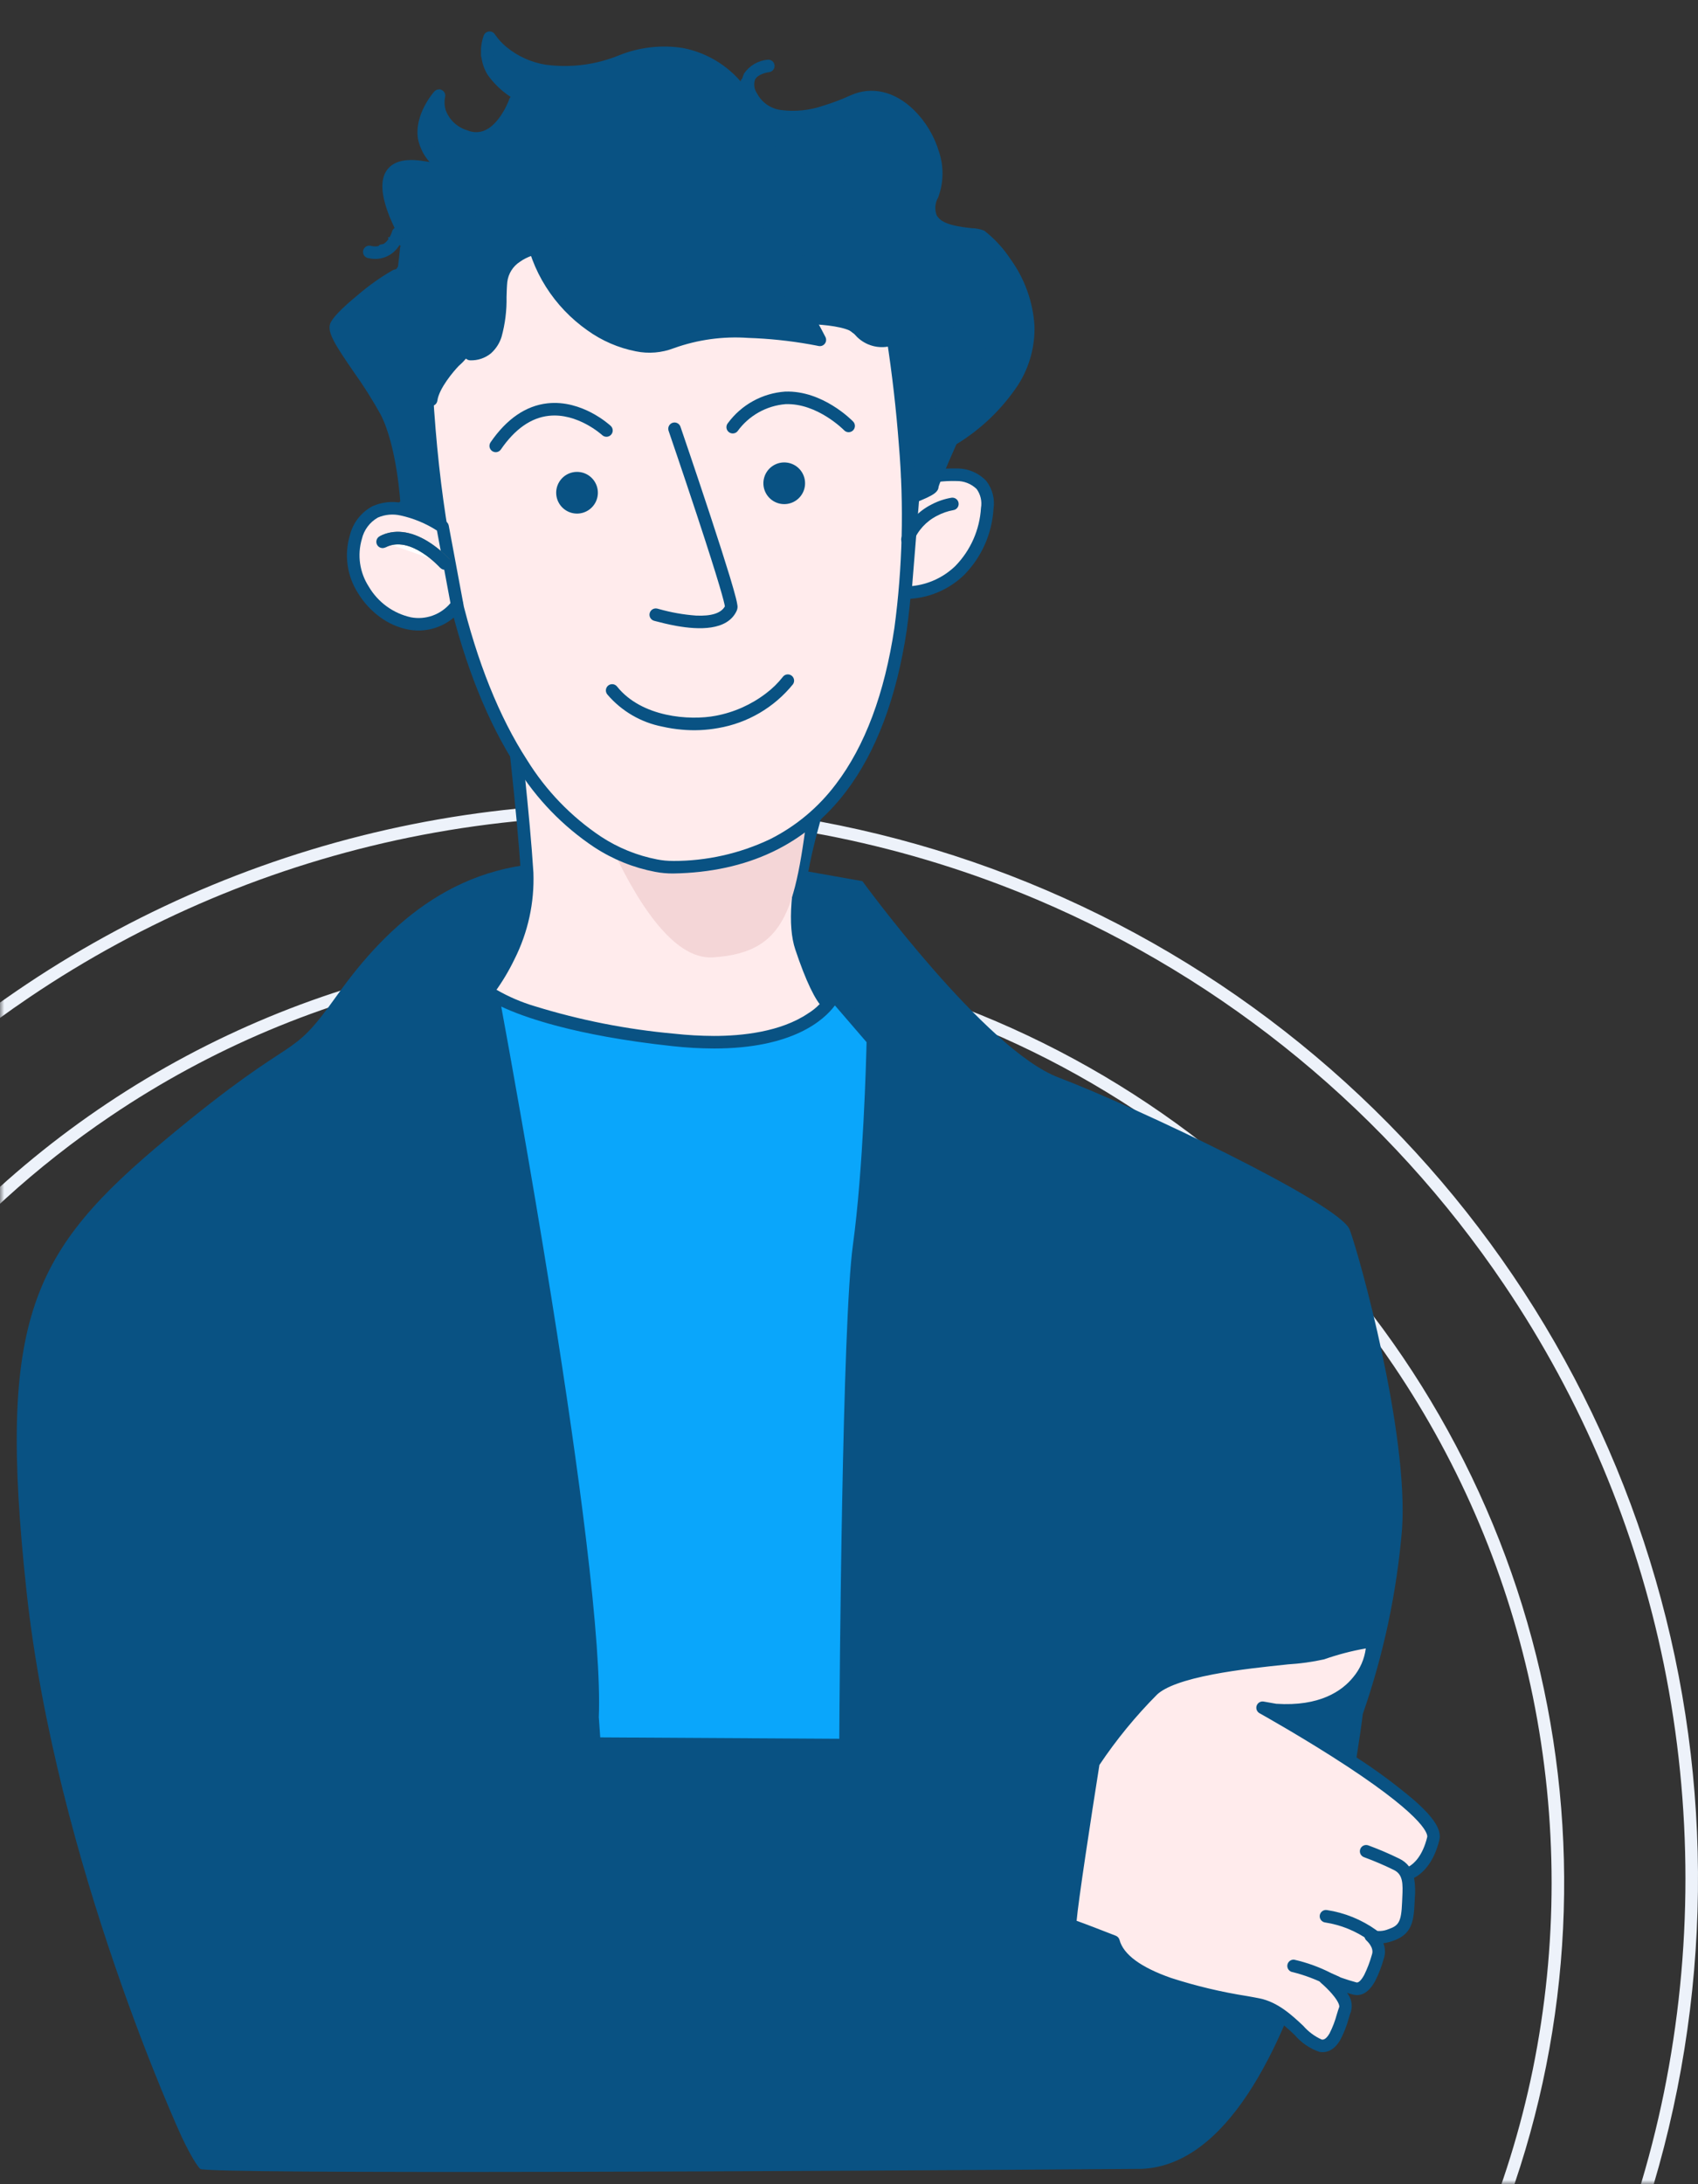<svg width="203" height="261" viewBox="0 0 203 261" fill="none" xmlns="http://www.w3.org/2000/svg">
<rect x="0" y="0" width="203" height="261" fill="#333333" stroke="none"/>
<mask id="mask0_27825_67265" style="mask-type:alpha" maskUnits="userSpaceOnUse" x="0" y="81" width="205" height="180">
<rect x="1" y="82" width="203" height="178" fill="white" stroke="#004F86" stroke-width="2"/>
</mask>
<g mask="url(#mask0_27825_67265)">
<path d="M74.5 97.5C65.902 97.498 57.325 98.362 48.9 100.08C32.657 103.408 17.228 109.901 3.494 119.189C-16.925 132.973 -32.908 152.382 -42.52 175.066C-45.767 182.747 -48.246 190.731 -49.92 198.9C-53.36 215.791 -53.36 233.202 -49.92 250.093C-46.593 266.337 -40.1 281.767 -30.811 295.502C-17.028 315.922 2.382 331.907 25.066 341.52C32.748 344.767 40.733 347.246 48.903 348.92C65.794 352.36 83.205 352.36 100.096 348.92C116.34 345.593 131.77 339.1 145.505 329.811C165.924 316.027 181.908 296.617 191.519 273.933C194.766 266.251 197.245 258.266 198.919 250.096C202.359 233.205 202.359 215.794 198.919 198.903C195.592 182.659 189.099 167.229 179.81 153.494C166.026 133.075 146.617 117.092 123.934 107.48C116.253 104.233 108.269 101.754 100.1 100.08C91.675 98.362 83.098 97.498 74.5 97.5ZM74.5 96C99.915 96 124.759 103.536 145.891 117.656C167.022 131.776 183.493 151.845 193.219 175.325C202.944 198.805 205.489 224.643 200.531 249.569C195.573 274.496 183.334 297.392 165.363 315.363C147.392 333.334 124.496 345.573 99.569 350.531C74.642 355.489 48.806 352.944 25.325 343.219C1.845 333.493 -18.224 317.022 -32.344 295.891C-46.464 274.759 -54 249.915 -54 224.5C-54 190.42 -40.462 157.735 -16.363 133.637C7.735 109.538 40.42 96 74.5 96Z" fill="#EDF2FA"/>
<path d="M75 114.5C67.52 114.498 60.058 115.25 52.729 116.745C38.595 119.64 25.17 125.289 13.219 133.371C-4.547 145.364 -18.454 162.252 -26.817 181.989C-29.642 188.673 -31.799 195.62 -33.255 202.729C-36.248 217.425 -36.248 232.575 -33.255 247.271C-30.36 261.404 -24.711 274.829 -16.629 286.78C-4.636 304.546 12.252 318.453 31.989 326.816C38.673 329.641 45.62 331.798 52.729 333.254C67.425 336.247 82.575 336.247 97.271 333.254C111.404 330.359 124.829 324.71 136.78 316.628C154.546 304.635 168.453 287.747 176.816 268.01C179.641 261.326 181.798 254.379 183.254 247.27C186.247 232.574 186.247 217.424 183.254 202.728C180.359 188.595 174.71 175.17 166.628 163.219C154.635 145.453 137.747 131.546 118.01 123.183C111.326 120.358 104.379 118.201 97.27 116.745C89.941 115.25 82.48 114.498 75 114.5ZM75 113C97.151 113 118.806 119.569 137.224 131.875C155.642 144.182 169.997 161.674 178.475 182.139C186.952 202.605 189.169 225.124 184.848 246.85C180.526 268.576 169.859 288.532 154.196 304.196C138.532 319.859 118.576 330.526 96.85 334.848C75.124 339.169 52.605 336.952 32.139 328.475C11.674 319.997 -5.818 305.642 -18.125 287.224C-30.431 268.806 -37 247.152 -37 225C-37 195.296 -25.2 166.808 -4.196 145.804C16.808 124.8 45.296 113 75 113Z" fill="#EDF2FA"/>
</g>
<path d="M103.102 105.294L96.02 104.038C96.02 104.038 82.377 103.929 68.689 103.147C55.001 102.365 46.398 110.381 40.337 118.88C34.276 127.379 36.233 122.504 20.004 135.995C3.775 149.486 -0.355 157.449 3.166 190.101C6.687 222.753 21.692 255.283 21.692 255.283C22.164 256.302 23.273 258.507 23.937 259.171C24.6 259.834 99.273 259.447 136.526 259.171C156.668 258.193 162.926 204.817 162.926 204.817C165.416 197.68 166.992 190.256 167.618 182.724C168.4 171.189 162.532 150.073 161.362 146.944C160.192 143.815 135.36 132.084 126.562 128.761C117.764 125.438 103.102 105.294 103.102 105.294Z" fill="#095283"/>
<path d="M99.485 91.34C99.485 91.34 93.625 106.725 95.791 113.211C97.957 119.696 99.13 120.049 99.13 120.049L100.313 127.222C100.313 127.222 67.486 131.557 66.942 131.538C66.399 131.519 58.098 118.645 58.098 118.645C58.098 118.645 63.498 112.083 63.013 104.308C62.528 96.532 61.05 84.327 61.05 84.327C61.05 84.327 66.046 82.7 68.319 82.78C70.591 82.859 95.925 87.574 95.925 87.574L99.485 91.34Z" fill="#FFEBEC"/>
<path d="M68.35 82.035C70.657 82.115 95.025 86.645 96.062 86.837C96.218 86.866 96.36 86.944 96.469 87.059L100.029 90.825C100.126 90.927 100.192 91.055 100.219 91.193C100.247 91.332 100.235 91.475 100.185 91.607C100.17 91.645 98.719 95.479 97.549 100.044C96.025 105.994 95.663 110.461 96.497 112.975C98.275 118.314 99.319 119.269 99.452 119.375C99.56 119.427 99.654 119.505 99.726 119.601C99.798 119.697 99.846 119.809 99.865 119.928L101.052 127.102C101.068 127.201 101.064 127.302 101.041 127.4C101.017 127.498 100.974 127.59 100.914 127.671C100.854 127.751 100.779 127.819 100.692 127.87C100.606 127.921 100.51 127.955 100.41 127.968C100.328 127.979 92.109 129.064 83.924 130.133C67.325 132.303 67.062 132.294 66.925 132.289C66.504 132.274 66.229 131.954 65.827 131.43C65.558 131.08 65.195 130.571 64.746 129.917C63.999 128.829 62.998 127.315 61.772 125.417C59.683 122.191 57.642 118.926 57.623 118.893C57.539 118.76 57.5 118.604 57.51 118.448C57.52 118.291 57.579 118.142 57.678 118.02C58.645 116.755 59.477 115.391 60.161 113.953C61.661 110.983 62.386 107.682 62.269 104.357C61.786 96.697 60.324 84.539 60.309 84.418C60.288 84.245 60.328 84.07 60.422 83.924C60.516 83.777 60.657 83.668 60.823 83.614C61.033 83.546 65.973 81.952 68.35 82.035ZM95.55 88.267C86.742 86.63 70.042 83.595 68.298 83.534C66.112 83.717 63.957 84.162 61.877 84.859C62.182 87.448 63.348 97.559 63.77 104.264C63.904 107.861 63.121 111.433 61.496 114.646C60.838 116.009 60.059 117.312 59.17 118.538C62.518 123.877 66.259 129.638 67.208 130.763C69.928 130.463 90.456 127.772 99.452 126.585L98.439 120.481C97.501 119.648 96.328 117.206 95.076 113.451C94.133 110.622 94.478 105.982 96.098 99.659C97.055 95.924 98.198 92.67 98.618 91.519L95.55 88.267Z" fill="#095283"/>
<path d="M67.302 85.575C67.302 85.575 75.583 114.999 85.217 114.403C94.851 113.806 95.204 107.521 97.087 92.833C98.969 78.145 67.302 85.575 67.302 85.575Z" fill="#F4D6D7"/>
<path d="M104.357 124.263L99.715 118.879C99.715 118.879 96.755 126.023 80.472 124.263C64.189 122.503 58.9 118.879 58.9 118.879C58.9 118.879 71.62 186.633 70.838 205.208L71.406 208.186L101.084 208.531C101.084 208.531 101.336 158.87 102.708 148.899C104.08 138.928 104.357 124.263 104.357 124.263Z" fill="#0AA6FB"/>
<path d="M99.715 118.128C99.823 118.128 99.93 118.151 100.028 118.196C100.126 118.241 100.213 118.306 100.283 118.388L104.925 123.772C105.045 123.911 105.11 124.089 105.107 124.272C105.107 124.419 104.807 139.094 103.451 148.996C102.105 158.805 101.836 208.034 101.833 208.53C101.833 208.628 101.813 208.726 101.775 208.817C101.736 208.907 101.681 208.99 101.611 209.059C101.541 209.128 101.458 209.183 101.366 209.22C101.275 209.258 101.178 209.276 101.079 209.276L71.055 209.102C70.866 209.101 70.684 209.028 70.546 208.898C70.407 208.768 70.324 208.591 70.311 208.402L70.089 205.252C70.088 205.224 70.088 205.196 70.089 205.168C70.489 195.635 67.229 172.729 64.422 155.191C61.377 136.16 58.194 119.178 58.163 119.009C58.136 118.863 58.152 118.713 58.211 118.577C58.269 118.44 58.366 118.324 58.49 118.243C58.614 118.162 58.759 118.12 58.907 118.121C59.055 118.122 59.2 118.168 59.322 118.251C60.776 119.093 62.325 119.76 63.936 120.238C69.345 121.908 74.915 123.007 80.553 123.516C82.15 123.693 83.755 123.784 85.362 123.79C88.68 123.79 93.327 123.321 96.62 121.09C97.623 120.478 98.45 119.617 99.02 118.59C99.077 118.453 99.173 118.336 99.296 118.253C99.42 118.171 99.565 118.127 99.713 118.127L99.715 118.128ZM103.601 124.534L99.816 120.143C98.525 121.877 94.786 125.291 85.361 125.291C83.701 125.285 82.042 125.191 80.391 125.008C68.536 123.727 62.445 121.471 59.923 120.279C60.774 124.887 63.385 139.223 65.903 154.958C67.694 166.15 69.089 175.851 70.047 183.792C71.247 193.713 71.764 200.914 71.589 205.192L71.759 207.607L100.338 207.773C100.377 201.29 100.681 158.147 101.965 148.793C103.208 139.742 103.553 126.629 103.601 124.534Z" fill="#095283"/>
<path d="M104.21 27.368C104.21 27.368 124.071 101.285 80.465 103.628C80.465 103.628 51.578 105.034 50.675 37.225C50.675 37.225 55.952 4.703 104.21 27.368Z" fill="#FFEBEC"/>
<path d="M82.806 19.339C90.335 20.836 97.637 23.306 104.529 26.688C104.629 26.735 104.717 26.803 104.788 26.889C104.858 26.974 104.909 27.073 104.936 27.18C106.958 35.683 108.303 44.333 108.958 53.049C109.582 60.435 109.4 67.868 108.415 75.216C107.206 83.331 104.752 89.852 101.121 94.615C96.293 100.945 89.35 104.23 80.485 104.377C79.757 104.383 79.031 104.316 78.316 104.179C75.72 103.683 73.246 102.682 71.035 101.233C67.288 98.734 64.121 95.459 61.749 91.629C58.342 86.373 55.628 79.626 53.68 71.574C51.364 62.005 50.1 50.451 49.923 37.237C49.923 37.193 49.926 37.149 49.933 37.106C50.275 35.387 50.833 33.718 51.593 32.139C53.252 28.536 55.814 25.423 59.031 23.102C61.885 21.112 65.135 19.764 68.56 19.149C73.281 18.351 78.108 18.416 82.806 19.339ZM103.568 27.895C96.893 24.643 89.828 22.264 82.545 20.817C73.147 19.157 65.534 20.332 59.919 24.309C56.922 26.469 54.532 29.364 52.979 32.716C52.281 34.172 51.759 35.706 51.425 37.286C51.604 50.361 52.852 61.778 55.138 71.221C57.046 79.107 59.691 85.698 63.008 90.813C65.264 94.462 68.277 97.584 71.843 99.968C73.887 101.311 76.176 102.24 78.578 102.701C79.189 102.82 79.809 102.879 80.431 102.877L80.452 102.881C84.462 102.891 88.424 102.004 92.048 100.286C95.149 98.733 97.846 96.481 99.929 93.708C103.404 89.153 105.759 82.862 106.931 75.01C107.901 67.776 108.08 60.457 107.465 53.184C106.82 44.666 105.518 36.211 103.568 27.895Z" fill="#095283"/>
<path d="M40.51 38.409C40.132 39.514 40.019 39.824 42.181 42.97C43.444 44.691 44.615 46.478 45.69 48.322C47.695 52.152 48.3 59.277 48.303 59.347C48.325 59.758 47.291 60.175 47.679 60.244C47.745 60.256 47.812 60.26 47.88 60.257C48.356 60.232 49.048 61.246 49.023 60.77C49.017 60.653 52.123 63.188 51.92 61.593C52.198 60.306 52.181 58.973 51.868 57.695C51.912 57.137 51.901 56.577 51.836 56.021C51.806 56.466 51.368 54.852 51.797 54.928C51.828 54.933 51.524 54.488 51.556 54.491C52.034 54.524 51.024 54.154 51.057 53.678C51.214 53.193 51.273 52.681 51.229 52.172C51.184 51.664 51.039 51.17 50.8 50.719C51.028 50.003 50.236 48.338 50.483 47.69C50.521 47.707 50.561 47.723 50.602 47.735L50.636 47.741C50.749 47.757 50.863 47.749 50.973 47.721C51.083 47.691 51.186 47.641 51.277 47.572C51.367 47.503 51.443 47.417 51.501 47.319C51.558 47.221 51.595 47.112 51.61 46.999C51.805 45.568 53.514 43.55 54.156 42.892C54.437 42.626 54.681 42.359 54.906 42.096C55.014 42.186 55.143 42.248 55.281 42.275C55.331 42.284 55.382 42.288 55.433 42.288C59.656 42.288 59.792 37.666 59.882 34.609C59.897 33.95 59.919 33.337 59.971 32.822C60.051 32.272 60.263 31.75 60.588 31.299C60.913 30.849 61.343 30.483 61.839 30.234C62.874 29.739 64.253 31.082 64.894 32.094C67.53 36.264 70.407 40.034 74.671 40.787C76.125 41.044 75.197 41.685 76.43 41.37C78.904 42.026 80.058 40.165 80.059 40.75C80.059 41.175 77.765 41.606 78.168 41.678C78.217 41.686 77.438 41.558 77.488 41.557C77.967 41.558 78.547 41.634 78.547 41.155C78.547 39.87 83.767 40.703 81.983 39.988C86.58 38.87 92.569 39.634 95.294 40.116C96.233 40.282 96.486 40.314 96.506 40.318C96.525 40.321 97.05 40.419 97.077 40.424C97.706 40.535 97.312 41.045 97.706 40.535C98.118 39.998 97.607 39.243 97.3 38.646C97.159 38.37 98.494 38.414 98.355 38.152C99.305 38.205 100.23 38.472 101.061 38.934C101.263 39.153 101.453 39.352 101.615 39.504C103.032 40.817 106.33 41.047 107.287 40.86C108.876 45.517 107.473 48.47 108.315 49.466C108.062 51.25 109.218 52.099 108.863 53.602C108.234 56.263 107.511 58.18 108.112 59.403C108.119 59.416 108.131 59.422 108.14 59.436C107.997 59.559 107.898 59.726 107.86 59.91C107.821 60.095 107.845 60.288 107.928 60.457C107.989 60.579 108.077 60.685 108.186 60.766C108.296 60.847 108.422 60.902 108.557 60.925C108.738 60.957 108.925 60.931 109.09 60.848C112.298 59.255 112.407 58.816 112.321 58.23C112.366 57.97 113.048 55 113.716 52.23C120.072 48.053 123.193 43.269 122.992 38.006C122.745 31.502 116.719 28.253 116.137 27.938C115.646 27.742 115.123 27.636 114.594 27.625C113.299 27.484 111.927 25.892 111.317 24.851C111.182 24.514 111.126 24.151 111.153 23.79C111.181 23.428 111.29 23.077 111.474 22.765C112.797 19.653 111.841 16.252 108.862 13.338C106.516 11.045 104.015 11.171 101.449 12.334C100.317 12.845 96.534 13.206 95.511 13.509C93.556 14.088 91.646 13.123 89.846 11.522C89.601 11.073 90.01 10.191 89.554 9.553C89.453 9.268 89.463 8.955 89.581 8.677C89.882 8.121 90.851 7.896 91.167 7.86C91.64 7.807 91.526 9.029 91.475 8.554C91.423 8.08 90.888 7.465 90.523 7.781C87.743 10.192 89.004 9.096 88.199 10.494C86.181 8.372 83.561 6.921 80.693 6.335C78.193 5.893 76.361 6.331 73.516 7.378C70.706 8.362 67.689 8.601 64.76 8.072C60.988 7.406 60.217 7.436 60.152 6.262C60.125 5.749 59.614 4.922 59.126 4.836C59.006 4.814 58.882 4.815 58.762 4.84C58.086 4.923 58.058 4.657 57.852 5.305C57.234 7.241 57.534 6.679 58.514 8.302C59.324 9.6 60.414 10.7 61.703 11.523C61.31 12.395 59.008 15.853 57.707 16.458C57.06 16.758 55.163 15.816 54.422 15.534C51.26 14.316 52.457 11.028 52.522 10.765C52.62 10.376 53.293 11.544 52.942 11.357C52.772 11.266 52.577 11.235 52.387 11.268C52.197 11.301 52.024 11.396 51.895 11.539C51.793 11.651 50.393 12.418 50.876 15.415C51.029 16.356 51.014 19.018 51.673 19.782C51.441 19.752 49.886 19.926 49.644 19.889C47.558 19.593 47.681 19.588 46.928 20.687C45.861 22.248 45.85 23.21 47.145 26.03C47.011 26.143 47.722 27.177 47.675 27.36C47.586 27.696 48.362 28.701 46.591 28.358C46.125 28.233 46.642 28.644 46.538 29.11C46.433 29.576 43.94 30.044 44.408 30.144C44.469 30.155 46.344 30.816 45.677 30.056C44.497 28.712 46.259 29.586 46.935 28.642C46.925 28.669 46.917 28.697 46.91 28.726C46.906 28.751 48.645 29.438 48.455 30.827C48.235 30.848 46.862 32.946 46.674 33.032C45.223 33.725 41.031 36.88 40.511 38.404" fill="#095283"/>
<path d="M81.507 87.19C80.729 87.123 79.956 87.002 79.194 86.829C76.628 86.331 74.308 84.976 72.611 82.988C72.546 82.911 72.498 82.823 72.468 82.727C72.438 82.631 72.427 82.531 72.437 82.431C72.446 82.331 72.476 82.235 72.524 82.147C72.571 82.058 72.636 81.981 72.714 81.918C72.792 81.855 72.882 81.809 72.979 81.782C73.075 81.754 73.176 81.747 73.275 81.759C73.375 81.771 73.471 81.803 73.558 81.853C73.644 81.903 73.72 81.97 73.781 82.05C76.709 85.704 82.438 86.133 85.575 85.529C87.767 85.118 89.832 84.195 91.6 82.836C92.34 82.279 93.004 81.629 93.576 80.901C93.691 80.739 93.866 80.629 94.062 80.596C94.258 80.563 94.459 80.609 94.621 80.724C94.784 80.839 94.893 81.014 94.927 81.21C94.96 81.406 94.914 81.607 94.799 81.769C92.553 84.54 89.376 86.4 85.86 87C84.425 87.261 82.96 87.325 81.507 87.19Z" fill="#095283"/>
<path d="M80.914 74.801C79.873 74.617 78.965 74.381 78.39 74.231L78.212 74.185C78.019 74.135 77.853 74.011 77.752 73.839C77.65 73.667 77.621 73.462 77.671 73.269C77.72 73.076 77.844 72.91 78.016 72.808C78.188 72.707 78.393 72.678 78.586 72.727L78.769 72.775C80.221 73.186 81.71 73.449 83.215 73.56C85.057 73.643 86.212 73.271 86.661 72.456C86.582 71.934 86.053 69.832 83.294 61.475C81.628 56.428 79.949 51.527 79.932 51.478C79.867 51.29 79.88 51.084 79.968 50.905C80.055 50.726 80.21 50.589 80.398 50.525C80.587 50.46 80.793 50.473 80.972 50.561C81.15 50.648 81.287 50.803 81.351 50.991C81.37 51.044 83.181 56.331 84.912 61.589C85.929 64.68 86.72 67.157 87.267 68.954C87.591 70.028 87.83 70.871 87.979 71.458C88.063 71.794 88.119 72.052 88.145 72.243C88.208 72.511 88.174 72.793 88.048 73.038C86.916 75.39 83.505 75.259 80.914 74.801Z" fill="#095283"/>
<path d="M87.466 51.782C87.337 51.758 87.216 51.702 87.115 51.617C87.015 51.533 86.938 51.424 86.893 51.3C86.848 51.177 86.836 51.044 86.859 50.915C86.881 50.785 86.937 50.664 87.021 50.563C87.82 49.477 88.845 48.577 90.027 47.926C91.208 47.276 92.516 46.889 93.862 46.794C98.338 46.633 101.849 50.222 101.997 50.375C102.135 50.518 102.21 50.711 102.207 50.909C102.203 51.108 102.12 51.298 101.977 51.436C101.834 51.574 101.641 51.649 101.442 51.646C101.243 51.642 101.054 51.559 100.916 51.416C100.854 51.352 97.69 48.152 93.907 48.295C92.776 48.388 91.679 48.725 90.69 49.283C89.701 49.84 88.845 50.604 88.179 51.523C88.094 51.626 87.983 51.704 87.858 51.749C87.732 51.795 87.597 51.806 87.466 51.782Z" fill="#095283"/>
<path d="M59.132 54.022C59.009 54 58.893 53.947 58.795 53.869C58.697 53.79 58.62 53.688 58.571 53.572C58.523 53.457 58.504 53.331 58.517 53.206C58.53 53.081 58.574 52.961 58.645 52.858C60.578 50.05 62.872 48.478 65.455 48.195C69.582 47.744 72.876 50.765 73.013 50.893C73.086 50.96 73.144 51.041 73.185 51.131C73.226 51.22 73.249 51.317 73.252 51.416C73.255 51.514 73.24 51.612 73.205 51.705C73.171 51.797 73.118 51.882 73.051 51.954C72.984 52.026 72.903 52.084 72.814 52.125C72.724 52.166 72.627 52.189 72.529 52.192C72.43 52.196 72.332 52.18 72.24 52.145C72.147 52.111 72.063 52.059 71.991 51.991C71.934 51.939 69.028 49.308 65.607 49.688C63.481 49.921 61.554 51.276 59.882 53.708C59.8 53.827 59.686 53.919 59.553 53.975C59.42 54.031 59.274 54.047 59.132 54.022Z" fill="#095283"/>
<path d="M109.314 57.452C109.314 57.452 118.62 54.371 118.025 60.767C117.43 67.163 113.116 70.764 108.229 70.829L109.314 57.452Z" fill="#FFEBEC"/>
<path d="M114.443 55.983C115.09 55.982 115.731 56.113 116.327 56.368C116.922 56.622 117.46 56.995 117.907 57.464C118.273 57.937 118.539 58.48 118.688 59.059C118.837 59.638 118.866 60.242 118.774 60.833C118.589 63.795 117.342 66.591 115.26 68.707C113.375 70.527 110.863 71.554 108.243 71.576C108.138 71.578 108.035 71.557 107.939 71.516C107.843 71.475 107.756 71.415 107.685 71.338C107.614 71.262 107.559 71.171 107.525 71.073C107.49 70.974 107.477 70.87 107.486 70.765L108.57 57.391C108.582 57.244 108.637 57.103 108.728 56.987C108.819 56.871 108.942 56.785 109.082 56.739C110.813 56.187 112.626 55.931 114.443 55.983ZM109.047 70.031C110.99 69.834 112.81 68.989 114.214 67.632C116.036 65.764 117.124 63.303 117.278 60.698C117.347 60.306 117.338 59.904 117.249 59.516C117.16 59.127 116.995 58.761 116.762 58.438C116.441 58.126 116.062 57.88 115.645 57.716C115.229 57.552 114.784 57.473 114.337 57.482C112.878 57.438 111.421 57.622 110.019 58.027L109.047 70.031Z" fill="#095283"/>
<path d="M54.649 72.285C49.572 78.451 40.375 71.097 42.542 64.18C44.71 57.262 52.906 62.944 52.906 62.944L54.649 72.285Z" fill="#FFEBEC"/>
<path d="M48.865 75.242C47.618 75.006 46.441 74.489 45.422 73.731C44.369 72.959 43.477 71.987 42.798 70.872C42.148 69.856 41.725 68.713 41.558 67.519C41.391 66.325 41.484 65.11 41.83 63.955C42.012 63.224 42.344 62.54 42.806 61.945C43.268 61.35 43.849 60.858 44.512 60.501C45.653 59.987 46.929 59.853 48.152 60.12C50.004 60.522 51.764 61.27 53.337 62.327C53.5 62.44 53.611 62.612 53.648 62.806L55.391 72.147C55.411 72.255 55.407 72.366 55.38 72.472C55.353 72.578 55.302 72.677 55.233 72.761C54.504 73.722 53.523 74.462 52.399 74.9C51.275 75.338 50.052 75.457 48.865 75.242ZM47.891 61.598C46.982 61.389 46.03 61.477 45.174 61.847C44.696 62.118 44.28 62.485 43.951 62.925C43.622 63.365 43.387 63.868 43.262 64.403C42.982 65.355 42.91 66.356 43.052 67.338C43.194 68.32 43.547 69.26 44.085 70.093C44.628 71.02 45.356 71.824 46.225 72.456C47.093 73.088 48.082 73.534 49.131 73.766C49.998 73.929 50.893 73.858 51.723 73.559C52.553 73.261 53.289 72.746 53.854 72.069L52.237 63.398C50.906 62.545 49.435 61.935 47.891 61.598Z" fill="#095283"/>
<path d="M108.433 65.212C108.315 65.204 108.201 65.168 108.1 65.107C107.999 65.046 107.913 64.962 107.85 64.862C107.788 64.762 107.749 64.648 107.739 64.531C107.728 64.413 107.745 64.294 107.789 64.185C108.471 62.483 109.753 61.089 111.393 60.269C112.136 59.88 112.935 59.612 113.761 59.475C113.958 59.449 114.158 59.502 114.316 59.623C114.474 59.744 114.577 59.923 114.603 60.12C114.629 60.317 114.576 60.517 114.455 60.675C114.334 60.833 114.155 60.936 113.958 60.962C113.286 61.083 112.637 61.308 112.034 61.63C110.735 62.284 109.721 63.392 109.185 64.743C109.125 64.891 109.021 65.016 108.885 65.1C108.75 65.185 108.592 65.224 108.433 65.212Z" fill="#095283"/>
<path d="M53.174 67.334C53.174 67.334 49.251 62.906 45.739 64.744L53.174 67.334Z" fill="white"/>
<path d="M52.614 67.831C52.579 67.791 49.035 63.866 46.088 65.408L45.392 64.078C47.071 63.197 49.073 63.415 51.172 64.71C52.118 65.302 52.983 66.017 53.742 66.835L52.614 67.831Z" fill="#707070"/>
<path d="M53.044 68.071C52.877 68.042 52.726 67.957 52.614 67.83C52.572 67.782 49.032 63.867 46.088 65.408C46.001 65.454 45.905 65.482 45.807 65.49C45.709 65.499 45.61 65.489 45.516 65.459C45.326 65.4 45.168 65.267 45.076 65.091C44.983 64.915 44.965 64.709 45.024 64.519C45.084 64.329 45.216 64.171 45.393 64.078C47.072 63.197 49.074 63.415 51.172 64.71C52.119 65.302 52.983 66.017 53.742 66.835C53.846 66.952 53.91 67.098 53.926 67.252C53.943 67.407 53.911 67.563 53.835 67.699C53.759 67.835 53.642 67.944 53.502 68.01C53.361 68.077 53.203 68.098 53.05 68.071L53.044 68.071Z" fill="#095283"/>
<path d="M71.556 11.048C72.817 11.304 74.005 11.841 75.029 12.619C75.953 13.291 76.769 14.097 77.451 15.012C78.227 16.084 78.421 16.868 78.043 17.408C77.982 17.496 77.903 17.57 77.811 17.625C77.718 17.68 77.615 17.714 77.509 17.726C77.402 17.738 77.294 17.726 77.192 17.692C77.09 17.659 76.996 17.604 76.918 17.531C76.017 16.729 74.935 16.157 73.764 15.866C71.597 15.483 70.714 17.382 70.424 18.006C68.249 22.686 66.581 28.951 68.431 32.5C68.87 33.299 69.496 33.981 70.256 34.485C71.016 34.989 71.888 35.301 72.795 35.395C74.149 35.604 75.526 35.628 76.886 35.464C80.119 35.121 83.321 34.532 86.464 33.703C88.85 33.108 90.573 32.684 92.118 32.957C94.427 33.365 96.088 35.212 98.683 40.272C98.747 40.399 98.774 40.541 98.761 40.681C98.748 40.822 98.695 40.957 98.608 41.069C98.522 41.181 98.406 41.267 98.273 41.316C98.14 41.365 97.996 41.375 97.857 41.345C97.857 41.345 97.466 41.261 96.814 41.146C94.38 40.716 91.918 40.46 89.447 40.378C86.433 40.167 83.407 40.585 80.562 41.605C79.112 42.164 77.532 42.294 76.01 41.98C73.924 41.571 71.952 40.717 70.227 39.476C68.246 38.085 66.56 36.316 65.265 34.272C63.957 32.211 63.089 29.902 62.714 27.491C62.301 24.696 62.489 21.846 63.267 19.13C64.135 15.977 65.35 13.703 66.877 12.371C67.502 11.804 68.25 11.389 69.061 11.16C69.873 10.93 70.727 10.892 71.556 11.048ZM75.213 14.73C74.879 14.406 74.522 14.105 74.146 13.83C73.306 13.187 72.332 12.741 71.296 12.524C70.689 12.409 70.063 12.437 69.468 12.607C68.874 12.776 68.328 13.083 67.873 13.502C66.572 14.637 65.512 16.664 64.723 19.528C63.66 22.92 63.705 26.563 64.851 29.928C65.996 33.294 68.184 36.207 71.096 38.246C72.642 39.363 74.412 40.133 76.284 40.503C77.52 40.767 78.806 40.67 79.989 40.225C85.135 38.042 93.035 38.989 96.636 39.592C94.712 36.053 93.436 34.71 91.86 34.431C90.628 34.214 89.033 34.608 86.827 35.155C83.615 36.001 80.344 36.603 77.041 36.957C75.542 37.135 74.026 37.107 72.535 36.872C71.401 36.738 70.315 36.334 69.37 35.693C68.424 35.052 67.647 34.194 67.102 33.189C64.459 28.116 67.937 19.798 69.066 17.37C69.514 16.269 70.315 15.349 71.343 14.753C72.171 14.331 73.116 14.201 74.027 14.384C74.433 14.46 74.831 14.575 75.213 14.73Z" fill="#095283"/>
<path d="M90.477 18.905C89.821 18.785 89.173 18.629 88.534 18.439C86.058 17.618 83.658 16.582 81.362 15.343C79.757 14.43 78.052 13.706 76.281 13.186C76.029 13.125 75.766 13.124 75.514 13.182C75.365 13.229 75.204 13.228 75.055 13.179C74.906 13.13 74.776 13.036 74.684 12.91C74.591 12.783 74.54 12.631 74.539 12.475C74.537 12.318 74.584 12.165 74.674 12.036C75.253 11.278 75.964 10.63 76.772 10.123C78.584 8.969 80.77 8.552 82.88 8.959C84.87 9.368 86.748 10.201 88.387 11.402C90.06 12.504 91.616 13.774 93.029 15.194C94.096 16.354 94.464 17.284 94.152 18.04C93.767 18.976 92.53 19.268 90.477 18.905ZM76.989 11.808C78.735 12.378 80.423 13.113 82.03 14.003C84.248 15.199 86.566 16.201 88.957 16.998C89.542 17.173 90.137 17.316 90.738 17.426C91.395 17.621 92.093 17.628 92.754 17.447C92.709 17.202 92.243 15.902 87.532 12.634C86.071 11.557 84.395 10.807 82.619 10.435C81.637 10.242 80.625 10.265 79.653 10.502C78.68 10.739 77.772 11.185 76.989 11.808Z" fill="#095283"/>
<path d="M109.347 59.975C109.186 59.947 109.038 59.866 108.927 59.746C108.816 59.626 108.747 59.473 108.731 59.31C108.714 59.147 108.752 58.983 108.838 58.843C108.924 58.704 109.053 58.596 109.205 58.537C109.74 58.337 110.258 58.095 110.755 57.814C111.084 56.833 111.467 55.871 111.901 54.932C112.475 53.595 113.064 52.28 113.069 52.267C113.129 52.134 113.226 52.022 113.348 51.943C119.219 48.159 122.192 43.916 122.183 39.33C122.096 36.732 121.255 34.216 119.763 32.087C118.99 30.895 118.051 29.819 116.975 28.891C116.659 28.829 116.34 28.785 116.019 28.759C114.317 28.573 111.743 28.292 110.721 26.549C110.447 25.998 110.31 25.389 110.32 24.774C110.331 24.159 110.49 23.555 110.783 23.014C111.307 21.575 111.32 19.999 110.821 18.551C110.326 16.922 109.437 15.439 108.232 14.234C107.448 13.433 106.475 12.842 105.403 12.516C104.372 12.225 103.271 12.314 102.299 12.766C101.178 13.277 100.024 13.714 98.845 14.072C94.075 15.486 90.642 14.697 89.18 11.857C88.886 11.406 88.711 10.888 88.671 10.351C88.632 9.814 88.728 9.275 88.953 8.786C89.274 8.318 89.695 7.927 90.185 7.641C90.676 7.355 91.224 7.181 91.789 7.133C91.985 7.116 92.179 7.177 92.33 7.303C92.482 7.428 92.578 7.607 92.598 7.803C92.618 7.998 92.561 8.194 92.439 8.347C92.317 8.501 92.139 8.601 91.944 8.625C91.588 8.663 90.595 8.894 90.271 9.5C90.175 9.777 90.147 10.073 90.188 10.363C90.229 10.653 90.339 10.928 90.509 11.167C90.784 11.693 91.18 12.145 91.665 12.488C92.149 12.831 92.708 13.054 93.295 13.139C95.017 13.374 96.771 13.201 98.414 12.633C99.529 12.294 100.62 11.882 101.68 11.398C104.202 10.261 106.968 10.9 109.277 13.158C110.666 14.537 111.689 16.242 112.252 18.116C112.853 19.9 112.82 21.837 112.157 23.599C111.965 23.928 111.851 24.296 111.825 24.676C111.799 25.056 111.861 25.437 112.007 25.789C112.647 26.881 114.854 27.122 116.172 27.266C116.686 27.276 117.194 27.377 117.673 27.564C118.912 28.531 119.982 29.696 120.841 31.012C122.504 33.322 123.484 36.051 123.672 38.891C123.75 41.374 123.084 43.824 121.761 45.926C119.849 48.83 117.316 51.274 114.346 53.08C113.371 55.265 112.347 57.666 112.209 58.166C112.196 58.768 111.54 59.131 110.806 59.478C110.286 59.724 109.771 59.925 109.749 59.933C109.621 59.984 109.482 59.998 109.347 59.975Z" fill="#095283"/>
<path d="M81.602 5.729C84.43 6.266 86.976 7.787 88.79 10.022C89.671 11.049 90.4 12.196 90.957 13.429C91.024 13.592 91.032 13.773 90.979 13.941C90.926 14.108 90.816 14.252 90.668 14.347C90.52 14.442 90.343 14.482 90.168 14.46C89.994 14.437 89.833 14.354 89.713 14.225C87.822 12.32 85.426 10.996 82.807 10.407C79.806 9.877 76.973 10.848 74.387 13.294C74.266 13.408 74.112 13.479 73.947 13.495C73.782 13.512 73.616 13.474 73.476 13.386C72.687 12.926 71.827 12.599 70.931 12.42C70.374 12.254 69.778 12.267 69.229 12.457C68.68 12.648 68.204 13.007 67.87 13.483C67.789 13.602 67.675 13.695 67.542 13.751C67.409 13.807 67.263 13.823 67.121 13.799C65.901 13.559 64.705 13.212 63.547 12.761C61.419 12.089 59.571 10.738 58.284 8.916C57.867 8.226 57.609 7.452 57.529 6.651C57.448 5.849 57.548 5.039 57.82 4.28C57.864 4.143 57.946 4.021 58.058 3.929C58.169 3.838 58.305 3.78 58.448 3.763C58.592 3.747 58.737 3.772 58.866 3.836C58.996 3.9 59.104 3.999 59.178 4.123C59.57 4.699 60.046 5.214 60.59 5.65C61.922 6.736 63.517 7.453 65.213 7.73C68.207 8.136 71.254 7.745 74.047 6.596C76.444 5.639 79.052 5.34 81.602 5.729ZM87.121 10.406C85.595 8.738 83.565 7.614 81.341 7.207C79.054 6.867 76.718 7.142 74.573 8.004C71.529 9.248 68.21 9.663 64.954 9.207C62.718 8.847 60.645 7.814 59.011 6.245C59.021 6.916 59.212 7.572 59.564 8.144C61.136 10.743 65.534 11.915 66.939 12.23C67.464 11.649 68.136 11.222 68.885 10.995C69.634 10.768 70.431 10.75 71.189 10.942C72.084 11.114 72.949 11.414 73.758 11.832C75.084 10.62 76.66 9.714 78.375 9.178C79.899 8.73 81.506 8.645 83.068 8.93C84.49 9.195 85.859 9.694 87.118 10.406L87.121 10.406Z" fill="#095283"/>
<path d="M53.488 20.861C53.403 20.846 53.321 20.817 53.246 20.774C52.416 20.38 51.688 19.799 51.121 19.077C50.553 18.355 50.16 17.511 49.973 16.612C49.499 13.67 51.823 11.048 51.922 10.933C52.036 10.806 52.189 10.721 52.357 10.692C52.525 10.663 52.697 10.692 52.847 10.773C52.994 10.854 53.11 10.983 53.175 11.139C53.239 11.294 53.25 11.467 53.203 11.629C53.105 12.13 53.129 12.647 53.275 13.137C53.486 13.72 53.833 14.246 54.286 14.67C54.739 15.094 55.286 15.405 55.882 15.578C56.223 15.725 56.591 15.799 56.962 15.793C57.334 15.788 57.699 15.704 58.036 15.547C59.586 14.82 60.626 12.611 60.895 11.82C60.963 11.636 61.099 11.486 61.276 11.402C61.453 11.317 61.656 11.305 61.841 11.369C62.027 11.432 62.18 11.565 62.269 11.74C62.357 11.914 62.374 12.117 62.315 12.304C62.267 12.445 61.114 15.761 58.671 16.905C58.152 17.149 57.588 17.281 57.015 17.294C56.442 17.306 55.872 17.199 55.343 16.978C54.568 16.725 53.858 16.304 53.263 15.747C52.668 15.189 52.203 14.507 51.9 13.75C51.5 14.565 51.346 15.479 51.457 16.381C51.616 17.054 51.926 17.682 52.364 18.217C52.802 18.752 53.356 19.18 53.985 19.468C54.139 19.556 54.256 19.695 54.317 19.861C54.378 20.027 54.379 20.209 54.318 20.375C54.258 20.541 54.141 20.681 53.988 20.769C53.835 20.858 53.656 20.889 53.482 20.858L53.488 20.861Z" fill="#095283"/>
<path d="M51.109 34.295C50.943 34.266 50.792 34.181 50.68 34.055C50.568 33.928 50.502 33.768 50.492 33.6C50.163 32.87 49.792 32.16 49.379 31.473C48.315 29.658 47.37 27.776 46.551 25.837C45.553 23.295 45.448 21.507 46.227 20.369C46.952 19.311 48.353 18.922 50.392 19.212C53.529 19.707 56.704 19.909 59.877 19.816C60.821 19.799 61.761 19.683 62.681 19.47C62.775 19.441 62.874 19.431 62.972 19.44C63.07 19.45 63.166 19.478 63.252 19.525C63.34 19.571 63.417 19.634 63.479 19.71C63.542 19.786 63.589 19.873 63.618 19.967C63.647 20.062 63.657 20.161 63.647 20.259C63.638 20.357 63.609 20.452 63.563 20.539C63.517 20.626 63.454 20.703 63.378 20.766C63.302 20.828 63.215 20.876 63.12 20.904C62.972 20.95 59.395 22.009 50.179 20.697C49.197 20.557 47.929 20.534 47.462 21.216C47.138 21.688 46.959 22.778 47.945 25.288C48.739 27.162 49.653 28.982 50.683 30.737C51.687 32.527 52.002 33.115 51.985 33.583C51.981 33.69 51.953 33.795 51.905 33.891C51.857 33.987 51.789 34.072 51.706 34.139C51.622 34.206 51.525 34.255 51.421 34.282C51.318 34.308 51.209 34.313 51.103 34.294L51.109 34.295Z" fill="#095283"/>
<path d="M51.414 48.509C51.223 48.476 51.053 48.369 50.939 48.213C50.825 48.056 50.775 47.862 50.801 47.67C51.108 45.414 53.684 42.762 53.795 42.651L53.812 42.633C56.667 39.901 56.066 37.701 55.303 34.915C54.681 33.129 54.466 31.226 54.673 29.346C54.755 28.669 54.982 28.018 55.337 27.436C55.693 26.854 56.169 26.355 56.734 25.972C59.199 24.329 62.855 25.182 63.01 25.219C63.204 25.266 63.371 25.387 63.476 25.557C63.58 25.727 63.612 25.931 63.566 26.125C63.52 26.319 63.398 26.486 63.228 26.591C63.059 26.695 62.854 26.727 62.66 26.681C62.629 26.675 59.478 25.945 57.563 27.226C57.172 27.495 56.843 27.845 56.6 28.252C56.357 28.66 56.206 29.115 56.155 29.587C55.992 31.255 56.196 32.939 56.75 34.521C57.23 35.937 57.451 37.427 57.405 38.922C57.185 40.78 56.276 42.489 54.859 43.71C54.204 44.383 52.487 46.417 52.289 47.874C52.276 47.971 52.243 48.065 52.194 48.151C52.144 48.236 52.078 48.31 52 48.37C51.921 48.429 51.832 48.473 51.736 48.498C51.641 48.523 51.542 48.529 51.444 48.516L51.414 48.509Z" fill="#095283"/>
<path d="M56.093 43.046C55.908 43.014 55.741 42.913 55.627 42.764C55.512 42.615 55.458 42.428 55.474 42.241C55.491 42.054 55.577 41.879 55.716 41.753C55.855 41.626 56.036 41.556 56.224 41.557C56.761 41.582 57.29 41.415 57.715 41.086C58.14 40.757 58.434 40.288 58.544 39.761C58.917 38.353 59.09 36.899 59.059 35.443C59.08 34.752 59.093 34.099 59.156 33.537C59.506 30.184 63.052 29.147 63.203 29.104C63.298 29.078 63.397 29.07 63.495 29.081C63.593 29.092 63.687 29.123 63.773 29.171C63.859 29.219 63.935 29.284 63.996 29.361C64.057 29.438 64.102 29.527 64.129 29.622C64.156 29.716 64.164 29.815 64.153 29.913C64.141 30.011 64.111 30.106 64.062 30.192C64.014 30.278 63.95 30.354 63.873 30.415C63.795 30.476 63.707 30.521 63.612 30.548C63.095 30.717 62.606 30.963 62.163 31.278C61.748 31.544 61.397 31.899 61.135 32.316C60.873 32.734 60.707 33.204 60.648 33.693C60.595 34.2 60.577 34.825 60.558 35.487C60.591 37.096 60.39 38.701 59.962 40.252C59.724 41.017 59.281 41.703 58.681 42.234C57.988 42.795 57.116 43.087 56.225 43.058C56.181 43.058 56.137 43.054 56.093 43.046Z" fill="#095283"/>
<path d="M50.861 55.24C50.678 55.208 50.514 55.109 50.401 54.963C50.286 54.817 50.231 54.634 50.243 54.45C50.253 54.301 50.193 53.351 47.965 49.154C46.766 46.894 45.533 44.818 45.521 44.797L45.502 44.763C45.073 43.825 44.877 42.798 44.929 41.768C44.982 40.739 45.283 39.737 45.805 38.848C47.278 36.259 47.823 29.689 47.828 29.623C47.848 29.428 47.943 29.248 48.094 29.123C48.245 28.998 48.439 28.936 48.634 28.952C48.83 28.968 49.011 29.059 49.14 29.207C49.269 29.356 49.334 29.548 49.323 29.744C49.3 30.027 48.742 36.71 47.11 39.587C46.712 40.256 46.479 41.01 46.429 41.786C46.38 42.562 46.515 43.339 46.824 44.053C46.963 44.289 48.139 46.282 49.286 48.449C51.831 53.242 51.764 54.198 51.739 54.559C51.725 54.757 51.633 54.941 51.483 55.072C51.332 55.202 51.137 55.268 50.938 55.254C50.912 55.251 50.886 55.246 50.861 55.24Z" fill="#095283"/>
<path d="M48.499 61.016C48.332 60.987 48.18 60.901 48.068 60.774C47.955 60.647 47.89 60.485 47.881 60.316C47.877 60.239 47.49 53.331 45.477 49.479C44.5 47.727 43.425 46.031 42.257 44.399C40.121 41.288 39.109 39.748 39.47 38.694C39.696 38.03 40.808 36.869 42.782 35.245C44.052 34.154 45.419 33.181 46.867 32.339C47.01 32.252 47.17 32.196 47.336 32.173C47.502 32.15 47.67 32.161 47.832 32.205C47.997 32.266 48.135 32.383 48.223 32.535C48.31 32.688 48.341 32.866 48.311 33.039C48.28 33.212 48.19 33.369 48.055 33.482C47.921 33.596 47.751 33.658 47.575 33.659C46.321 34.373 45.138 35.208 44.044 36.15C42.863 37.005 41.805 38.018 40.898 39.16C41.02 39.697 41.251 40.205 41.577 40.65C42.066 41.474 42.76 42.484 43.495 43.556C44.697 45.236 45.803 46.983 46.808 48.789C48.979 52.931 49.365 59.947 49.381 60.244C49.386 60.356 49.367 60.469 49.323 60.573C49.279 60.677 49.213 60.77 49.128 60.845C49.044 60.919 48.943 60.974 48.835 61.005C48.726 61.035 48.612 61.041 48.501 61.022L48.499 61.016Z" fill="#095283"/>
<path d="M44.156 30.866C44.102 30.857 44.048 30.847 43.994 30.838C43.799 30.796 43.629 30.679 43.521 30.511C43.413 30.344 43.376 30.141 43.418 29.946C43.459 29.752 43.577 29.581 43.744 29.474C43.911 29.365 44.114 29.328 44.309 29.37C44.662 29.474 45.038 29.473 45.39 29.365C45.742 29.257 46.054 29.049 46.288 28.765C46.549 28.448 46.744 28.082 46.862 27.689C46.911 27.495 47.035 27.329 47.206 27.227C47.291 27.177 47.385 27.143 47.483 27.129C47.581 27.115 47.68 27.12 47.776 27.144C47.872 27.169 47.962 27.212 48.041 27.27C48.12 27.33 48.187 27.404 48.237 27.488C48.288 27.573 48.321 27.667 48.336 27.765C48.35 27.863 48.345 27.962 48.32 28.058C48.154 28.653 47.867 29.207 47.478 29.686C47.088 30.171 46.571 30.539 45.984 30.747C45.398 30.956 44.764 30.997 44.156 30.866Z" fill="#095283"/>
<path d="M49.965 48.679C49.825 48.655 49.696 48.592 49.591 48.497C47.475 46.6 46.75 43.823 47.492 40.477C47.844 38.938 48.42 37.458 49.203 36.087C49.306 35.916 49.472 35.794 49.665 35.746C49.859 35.698 50.063 35.729 50.233 35.832C50.404 35.935 50.526 36.101 50.574 36.294C50.622 36.487 50.591 36.692 50.488 36.862C49.786 38.106 49.268 39.445 48.95 40.837C48.336 43.647 48.889 45.848 50.594 47.382C50.716 47.491 50.799 47.636 50.83 47.797C50.861 47.957 50.839 48.123 50.767 48.27C50.695 48.417 50.577 48.536 50.431 48.61C50.286 48.684 50.12 48.708 49.959 48.678L49.965 48.679Z" fill="#095283"/>
<path d="M111.049 50.022C110.948 49.937 108.633 47.93 106.411 41.368C105.721 41.53 105 41.517 104.316 41.33C103.631 41.142 103.005 40.787 102.492 40.296C101.034 38.783 99.723 37.134 98.577 35.372C97.288 33.591 96.254 31.638 95.506 29.57C95.481 29.474 95.475 29.374 95.488 29.276C95.501 29.177 95.534 29.082 95.585 28.997C95.635 28.911 95.702 28.837 95.781 28.777C95.861 28.717 95.951 28.674 96.047 28.65C96.144 28.625 96.244 28.62 96.342 28.635C96.44 28.65 96.535 28.684 96.62 28.735C96.704 28.787 96.778 28.854 96.837 28.934C96.896 29.015 96.938 29.106 96.961 29.202C97.652 31.107 98.615 32.902 99.819 34.531C100.904 36.197 102.14 37.759 103.513 39.197C103.915 39.574 104.418 39.827 104.961 39.926C105.503 40.026 106.063 39.966 106.572 39.755C106.669 39.709 106.775 39.684 106.882 39.682C106.989 39.68 107.095 39.701 107.194 39.744C107.292 39.787 107.38 39.85 107.452 39.929C107.524 40.009 107.578 40.103 107.61 40.205C108.33 42.605 109.343 44.908 110.626 47.062C111.01 47.724 111.479 48.335 112.02 48.877L112.016 48.876L111.049 50.022Z" fill="#095283"/>
<path d="M102.298 39.898C102.164 39.875 102.039 39.815 101.936 39.726C101.205 39.089 98.55 38.77 96.898 38.746C96.799 38.745 96.702 38.724 96.611 38.685C96.521 38.646 96.439 38.59 96.37 38.519C96.302 38.448 96.248 38.365 96.211 38.273C96.175 38.182 96.157 38.084 96.158 37.985C96.159 37.887 96.18 37.789 96.219 37.699C96.258 37.608 96.315 37.526 96.385 37.458C96.456 37.389 96.539 37.335 96.631 37.299C96.723 37.262 96.82 37.244 96.919 37.246C96.965 37.247 98.033 37.263 99.286 37.419C100.583 37.469 101.84 37.875 102.921 38.592C103.045 38.7 103.13 38.845 103.163 39.006C103.196 39.167 103.176 39.334 103.105 39.482C103.035 39.63 102.917 39.751 102.771 39.826C102.625 39.901 102.459 39.926 102.297 39.897L102.298 39.898Z" fill="#095283"/>
<path d="M97.828 18.326C98.614 18.466 99.371 18.733 100.069 19.118C101.866 20.101 102.637 22.37 103.451 24.773C103.885 26.254 104.493 27.679 105.262 29.018C105.59 29.594 106.039 30.09 106.58 30.473C107.12 30.856 107.738 31.116 108.389 31.234C110.208 31.556 112.711 30.919 115.826 29.341C115.954 29.276 116.099 29.248 116.243 29.263C116.387 29.278 116.523 29.334 116.636 29.424C116.749 29.515 116.833 29.636 116.879 29.773C116.924 29.91 116.929 30.057 116.893 30.197C116.441 31.783 115.73 33.283 114.789 34.636C112.734 37.529 109.974 38.763 106.807 38.203C106.012 38.057 105.235 37.824 104.492 37.508C101.449 36.226 98.832 34.108 96.944 31.401C95.805 29.952 94.982 28.907 93.679 28.677C92.748 28.57 91.805 28.699 90.936 29.05C88.411 29.996 85.993 31.209 83.725 32.667C80.96 34.32 78.573 35.747 76.323 35.349C76.058 35.303 75.799 35.231 75.548 35.136C74.042 34.345 72.879 33.028 72.28 31.436C71.393 29.532 70.943 27.454 70.962 25.354C70.952 23.716 71.383 22.105 72.21 20.691C73.093 19.261 74.436 18.173 76.019 17.606C76.126 17.387 76.301 17.209 76.516 17.097C76.732 16.985 76.978 16.945 77.219 16.983C77.823 17.089 78.344 17.652 78.963 18.862C79.115 19.151 79.779 19.879 82.793 20.411C85.094 20.769 87.418 20.951 89.747 20.956C90.646 20.198 94.011 17.651 97.828 18.326ZM108.128 32.712C107.273 32.558 106.461 32.22 105.749 31.722C105.037 31.224 104.441 30.578 104.003 29.828C103.163 28.387 102.501 26.849 102.032 25.249C101.313 23.131 100.634 21.131 99.35 20.429C98.794 20.123 98.193 19.91 97.568 19.798C93.94 19.157 90.572 22.219 90.538 22.249C90.401 22.375 90.222 22.446 90.036 22.448C87.524 22.457 85.015 22.267 82.533 21.881C79.791 21.396 78.183 20.629 77.628 19.536C77.485 19.246 77.32 18.967 77.133 18.702C77.049 18.794 76.943 18.862 76.825 18.902C75.441 19.33 74.258 20.241 73.491 21.469C72.804 22.655 72.449 24.005 72.462 25.375C72.452 27.247 72.853 29.097 73.638 30.796C74.092 32.023 74.953 33.057 76.077 33.727C76.24 33.789 76.409 33.836 76.581 33.866C78.281 34.167 80.342 32.934 82.952 31.374C85.309 29.863 87.822 28.61 90.447 27.636C91.555 27.199 92.755 27.051 93.936 27.204C95.808 27.535 96.877 28.899 98.119 30.483C99.858 32.981 102.266 34.937 105.066 36.128C105.707 36.401 106.375 36.603 107.06 36.73C109.64 37.186 111.818 36.201 113.535 33.803C114.051 33.071 114.489 32.287 114.842 31.464C112.152 32.627 109.944 33.033 108.128 32.712Z" fill="#095283"/>
<path d="M110.025 32.103L109.966 32.093C109.485 31.972 109.05 31.714 108.713 31.351C108.376 30.988 108.151 30.536 108.065 30.048C107.879 29.044 107.815 28.021 107.873 27.001C107.896 24.501 107.922 21.668 105.873 19.376C105.248 18.691 104.518 18.111 103.71 17.657C100.739 15.944 97.658 16.155 94.55 18.283C93.047 19.338 91.73 20.635 90.653 22.122C90.597 22.204 90.527 22.274 90.444 22.329C90.362 22.384 90.27 22.422 90.173 22.441C90.076 22.459 89.976 22.459 89.879 22.439C89.782 22.419 89.69 22.381 89.608 22.325C89.526 22.27 89.456 22.198 89.402 22.116C89.348 22.033 89.311 21.941 89.292 21.843C89.274 21.746 89.275 21.646 89.295 21.55C89.316 21.453 89.355 21.361 89.411 21.28C90.592 19.635 92.043 18.203 93.704 17.045C97.277 14.597 100.997 14.36 104.46 16.356C105.407 16.89 106.262 17.572 106.993 18.377C108.097 19.626 108.832 21.158 109.114 22.801C109.342 24.192 109.429 25.603 109.374 27.011C109.353 29.404 109.434 30.401 110.343 30.636C110.537 30.678 110.707 30.796 110.815 30.963C110.923 31.131 110.96 31.334 110.918 31.529C110.875 31.723 110.758 31.893 110.59 32.001C110.423 32.109 110.219 32.146 110.025 32.103Z" fill="#095283"/>
<path d="M107.093 19.829C106.943 19.803 106.805 19.732 106.697 19.625C106.589 19.519 106.516 19.382 106.487 19.233C106.387 18.437 106.118 17.671 105.698 16.988C105.278 16.304 104.717 15.718 104.052 15.269C101.747 13.855 98.654 14.722 98.624 14.729C98.433 14.783 98.228 14.76 98.055 14.664C97.881 14.568 97.752 14.407 97.697 14.216C97.642 14.025 97.665 13.821 97.76 13.647C97.855 13.473 98.015 13.344 98.206 13.288C98.357 13.243 101.949 12.222 104.826 13.984C105.674 14.538 106.393 15.268 106.934 16.124C107.474 16.981 107.824 17.944 107.96 18.948C107.983 19.067 107.976 19.19 107.941 19.307C107.906 19.423 107.843 19.529 107.758 19.616C107.672 19.702 107.567 19.767 107.452 19.804C107.336 19.841 107.212 19.851 107.093 19.829Z" fill="#095283"/>
<path d="M110.361 58.866C110.165 58.831 109.991 58.72 109.876 58.557C109.762 58.394 109.718 58.193 109.752 57.997C110.559 53.433 112.912 49.744 115.192 46.178C116.143 44.688 117.04 43.281 117.782 41.867C118.688 40.147 118.444 38.213 117.056 36.116C116.346 35.066 115.491 34.123 114.517 33.313C114.366 33.188 114.269 33.01 114.248 32.815C114.227 32.62 114.282 32.425 114.403 32.27C114.524 32.116 114.701 32.016 114.895 31.99C115.089 31.964 115.286 32.015 115.443 32.132C116.533 33.03 117.488 34.08 118.28 35.249C119.988 37.813 120.273 40.341 119.104 42.561C118.33 44.029 117.417 45.462 116.449 46.978C114.252 50.423 111.98 53.983 111.226 58.252C111.209 58.349 111.174 58.442 111.121 58.525C111.069 58.609 111.001 58.681 110.92 58.738C110.84 58.795 110.749 58.836 110.653 58.858C110.557 58.88 110.458 58.882 110.361 58.866Z" fill="#095283"/>
<path d="M111.015 58.956C110.909 58.937 110.808 58.895 110.719 58.834C110.63 58.772 110.555 58.692 110.5 58.599C110.445 58.506 110.411 58.402 110.399 58.295C110.388 58.187 110.4 58.078 110.435 57.976C110.448 57.938 111.751 54.08 113.021 48.641C114.249 43.38 111.636 36.404 111.61 36.334C111.545 36.149 111.554 35.946 111.637 35.769C111.719 35.591 111.868 35.452 112.051 35.383C112.234 35.313 112.437 35.318 112.617 35.396C112.796 35.475 112.938 35.62 113.012 35.801C113.529 37.239 113.943 38.711 114.251 40.207C114.957 43.082 115.036 46.075 114.482 48.983C113.193 54.5 111.869 58.421 111.856 58.459C111.798 58.629 111.681 58.772 111.527 58.863C111.373 58.954 111.192 58.987 111.015 58.956Z" fill="#095283"/>
<path d="M108.557 58.758C108.441 58.737 108.331 58.69 108.237 58.619C108.142 58.548 108.066 58.456 108.014 58.35C107.431 57.165 107.88 55.259 108.504 52.62C109.197 49.683 110.059 46.029 109.68 42.378C109.446 40.118 108.807 38.631 107.836 38.076C107.556 37.93 107.248 37.846 106.933 37.83C106.618 37.814 106.303 37.866 106.01 37.982C105.829 38.065 105.623 38.072 105.436 38.003C105.25 37.934 105.098 37.793 105.015 37.612C104.932 37.432 104.925 37.225 104.994 37.039C105.063 36.852 105.204 36.701 105.384 36.618C105.895 36.405 106.447 36.308 107 36.336C107.553 36.363 108.092 36.513 108.579 36.776C110.01 37.592 110.882 39.426 111.172 42.226C111.577 46.13 110.682 49.921 109.963 52.968C109.475 55.036 109.014 56.99 109.359 57.691C109.42 57.816 109.445 57.954 109.433 58.091C109.42 58.229 109.37 58.36 109.287 58.471C109.205 58.582 109.093 58.668 108.965 58.719C108.837 58.77 108.697 58.785 108.56 58.762L108.557 58.758Z" fill="#095283"/>
<path d="M163.325 221.223C164.565 221.678 165.78 222.198 166.965 222.78C168.737 223.649 168.435 225.604 168.37 227.332C168.276 229.804 167.914 230.663 166.221 231.244C165.479 231.554 164.651 231.59 163.885 231.346C164.227 231.633 164.487 232.004 164.638 232.424C164.79 232.843 164.828 233.295 164.749 233.734C164.348 235.037 163.485 237.975 162.002 237.626C160.775 237.294 159.573 236.878 158.404 236.381C158.404 236.381 161.302 238.795 160.815 240.081C160.329 241.367 159.708 244.78 157.876 244.457C156.044 244.133 153.902 240.234 150.416 239.533C146.931 238.832 134.511 237.24 133.116 232.013C133.116 232.013 128.298 230.132 127.965 230.073C127.632 230.014 130.723 210.627 130.723 210.627C132.802 207.512 135.177 204.607 137.816 201.95C141.386 198.609 156.146 198.238 158.05 197.582C159.953 196.925 163.079 196.087 163.85 196.223C164.62 196.359 163.474 205.095 152.485 204.344L150.949 204.072C150.949 204.072 172.274 215.923 171.345 219.709C170.417 223.494 168.19 223.96 168.19 223.96" fill="#FFEBEC"/>
<path d="M157.745 245.19C156.595 244.797 155.572 244.1 154.785 243.173C153.511 241.979 152.066 240.625 150.271 240.263C149.892 240.187 149.395 240.098 148.82 239.996C145.664 239.498 142.551 238.754 139.511 237.771C137.925 237.253 136.418 236.521 135.03 235.596C133.902 234.871 133.024 233.817 132.516 232.576C130.404 231.754 128.133 230.888 127.817 230.801C127.651 230.765 127.501 230.675 127.391 230.545C127.28 230.416 127.215 230.254 127.204 230.084C127.196 229.995 127.195 229.906 127.198 229.818C127.203 229.657 127.219 229.436 127.249 229.142C127.299 228.626 127.391 227.873 127.519 226.905C127.735 225.286 128.06 223.033 128.484 220.21C129.207 215.409 129.982 210.552 129.99 210.504C130.006 210.398 130.046 210.297 130.105 210.208C132.212 207.042 134.625 204.091 137.311 201.398C140.057 198.827 148.351 197.965 153.839 197.39C155.171 197.294 156.496 197.119 157.808 196.869C158.812 196.522 162.801 195.271 163.984 195.48C164.35 195.545 164.939 195.871 164.761 197.33C164.439 199.313 163.433 201.12 161.918 202.44C160.827 203.393 159.544 204.101 158.156 204.518C156.904 204.895 155.607 205.098 154.3 205.123C156.333 206.316 159.148 208.011 161.909 209.835C164.402 211.429 166.786 213.187 169.047 215.096C171.438 217.198 172.377 218.673 172.076 219.877C171.372 222.76 169.928 223.94 169.056 224.403C169.19 225.208 169.219 226.027 169.142 226.84C169.133 227.019 169.124 227.188 169.118 227.357C169.02 229.937 168.613 231.212 166.462 231.95C166.111 232.072 165.749 232.158 165.381 232.206C165.609 232.759 165.639 233.375 165.465 233.948L165.436 234.044C165.179 234.965 164.835 235.859 164.408 236.714C163.514 238.36 162.512 238.512 161.828 238.354C161.577 238.296 161.309 238.222 161.037 238.141C161.288 238.442 161.462 238.799 161.545 239.182C161.629 239.565 161.619 239.963 161.516 240.341C161.439 240.548 161.353 240.827 161.254 241.152C161.013 242.05 160.675 242.918 160.244 243.741C159.423 245.159 158.432 245.312 157.745 245.19ZM128.712 229.526C129.712 229.881 131.696 230.647 133.391 231.309C133.501 231.352 133.599 231.42 133.677 231.507C133.756 231.595 133.813 231.7 133.843 231.814C134.309 233.559 136.382 235.086 140.006 236.356C142.97 237.312 146.005 238.035 149.082 238.519C149.666 238.622 150.166 238.711 150.566 238.793C152.78 239.239 154.461 240.813 155.81 242.079C156.415 242.776 157.164 243.333 158.005 243.713C158.134 243.735 158.478 243.796 158.946 242.988C159.316 242.263 159.609 241.5 159.819 240.714C159.925 240.365 160.017 240.063 160.112 239.812C160.113 239.807 160.23 239.393 159.225 238.233C158.823 237.775 158.39 237.347 157.928 236.95C157.79 236.835 157.698 236.674 157.669 236.497C157.64 236.319 157.676 236.137 157.77 235.984C157.863 235.83 158.009 235.716 158.18 235.661C158.351 235.606 158.537 235.614 158.702 235.684C159.831 236.165 160.991 236.569 162.175 236.892C162.521 236.973 162.932 236.293 163.093 235.997C163.471 235.229 163.776 234.428 164.005 233.603L164.034 233.507C164.284 232.7 163.401 231.917 163.395 231.91C163.254 231.792 163.161 231.626 163.133 231.444C163.106 231.262 163.145 231.076 163.244 230.921C163.341 230.769 163.49 230.658 163.664 230.608C163.837 230.559 164.023 230.576 164.185 230.654C164.78 230.811 165.41 230.768 165.978 230.531C167.21 230.109 167.531 229.688 167.623 227.3C167.63 227.121 167.638 226.94 167.647 226.764C167.733 225.058 167.732 223.987 166.637 223.45C165.475 222.879 164.283 222.37 163.068 221.923C162.976 221.89 162.891 221.838 162.818 221.771C162.746 221.704 162.687 221.624 162.645 221.535C162.562 221.354 162.553 221.148 162.622 220.961C162.69 220.774 162.83 220.622 163.01 220.538C163.191 220.455 163.397 220.446 163.584 220.514C164.849 220.979 166.088 221.509 167.297 222.103C167.751 222.318 168.147 222.636 168.453 223.033C169.034 222.699 170.068 221.802 170.626 219.521C170.674 219.326 170.799 217.484 161.09 211.088C155.95 207.713 150.638 204.753 150.581 204.722C150.426 204.636 150.306 204.498 150.244 204.332C150.181 204.166 150.179 203.983 150.238 203.816C150.298 203.648 150.415 203.507 150.568 203.418C150.721 203.329 150.901 203.297 151.076 203.328L152.577 203.593C157.77 203.937 160.444 202.061 161.771 200.425C162.597 199.446 163.122 198.249 163.284 196.979C161.587 197.277 159.918 197.714 158.293 198.286C156.875 198.597 155.435 198.796 153.986 198.883C151.335 199.159 148.035 199.503 145.014 200.081C141.586 200.738 139.336 201.548 138.328 202.493C135.766 205.068 133.458 207.885 131.437 210.903C130.425 217.281 128.902 227.245 128.712 229.526Z" fill="#095283"/>
<path d="M91.303 57.315C91.217 57.8 91.277 58.3 91.476 58.751C91.674 59.202 92.002 59.584 92.417 59.849C92.833 60.114 93.317 60.25 93.81 60.239C94.303 60.229 94.781 60.072 95.185 59.79C95.589 59.507 95.9 59.111 96.079 58.652C96.257 58.193 96.296 57.691 96.189 57.21C96.083 56.729 95.836 56.29 95.48 55.949C95.124 55.608 94.675 55.38 94.19 55.295C93.868 55.238 93.537 55.245 93.218 55.315C92.898 55.386 92.596 55.519 92.328 55.707C92.06 55.894 91.831 56.133 91.655 56.409C91.479 56.685 91.36 56.993 91.303 57.315Z" fill="#095283"/>
<path d="M66.531 58.446C66.446 58.931 66.506 59.431 66.704 59.882C66.903 60.333 67.23 60.715 67.646 60.98C68.061 61.245 68.546 61.381 69.039 61.37C69.531 61.36 70.01 61.203 70.413 60.921C70.817 60.638 71.128 60.242 71.307 59.783C71.486 59.324 71.524 58.822 71.418 58.341C71.311 57.86 71.064 57.421 70.709 57.08C70.353 56.739 69.904 56.511 69.418 56.426C69.096 56.369 68.766 56.376 68.446 56.446C68.127 56.517 67.824 56.65 67.556 56.837C67.288 57.025 67.06 57.264 66.884 57.54C66.708 57.816 66.588 58.123 66.531 58.446Z" fill="#095283"/>
<path d="M163.995 231.994C163.866 231.975 163.744 231.923 163.641 231.843C162.095 230.742 160.313 230.017 158.437 229.727C158.339 229.716 158.245 229.685 158.159 229.637C158.073 229.59 157.997 229.525 157.935 229.448C157.874 229.371 157.829 229.282 157.802 229.188C157.775 229.093 157.767 228.994 157.778 228.896C157.789 228.798 157.82 228.703 157.868 228.617C157.916 228.531 157.98 228.455 158.057 228.394C158.134 228.333 158.223 228.287 158.318 228.26C158.412 228.233 158.512 228.225 158.609 228.237C160.756 228.56 162.795 229.389 164.558 230.655C164.688 230.756 164.781 230.898 164.822 231.058C164.864 231.217 164.852 231.386 164.788 231.538C164.724 231.69 164.611 231.817 164.468 231.898C164.324 231.98 164.158 232.012 163.994 231.99L163.995 231.994Z" fill="#095283"/>
<path d="M159.713 237.601C159.612 237.601 159.512 237.58 159.419 237.541C159.182 237.441 158.889 237.307 158.55 237.153C157.281 236.509 155.943 236.01 154.562 235.663C154.367 235.64 154.188 235.541 154.065 235.387C153.942 235.233 153.884 235.037 153.904 234.841C153.924 234.646 154.021 234.465 154.172 234.34C154.324 234.214 154.519 234.154 154.715 234.171C156.262 234.52 157.758 235.063 159.168 235.788C159.5 235.938 159.786 236.068 160.007 236.162C160.167 236.23 160.297 236.35 160.378 236.503C160.458 236.657 160.483 236.833 160.448 237.002C160.414 237.172 160.321 237.324 160.187 237.433C160.053 237.543 159.885 237.602 159.712 237.602L159.713 237.601Z" fill="#095283"/>
</svg>
